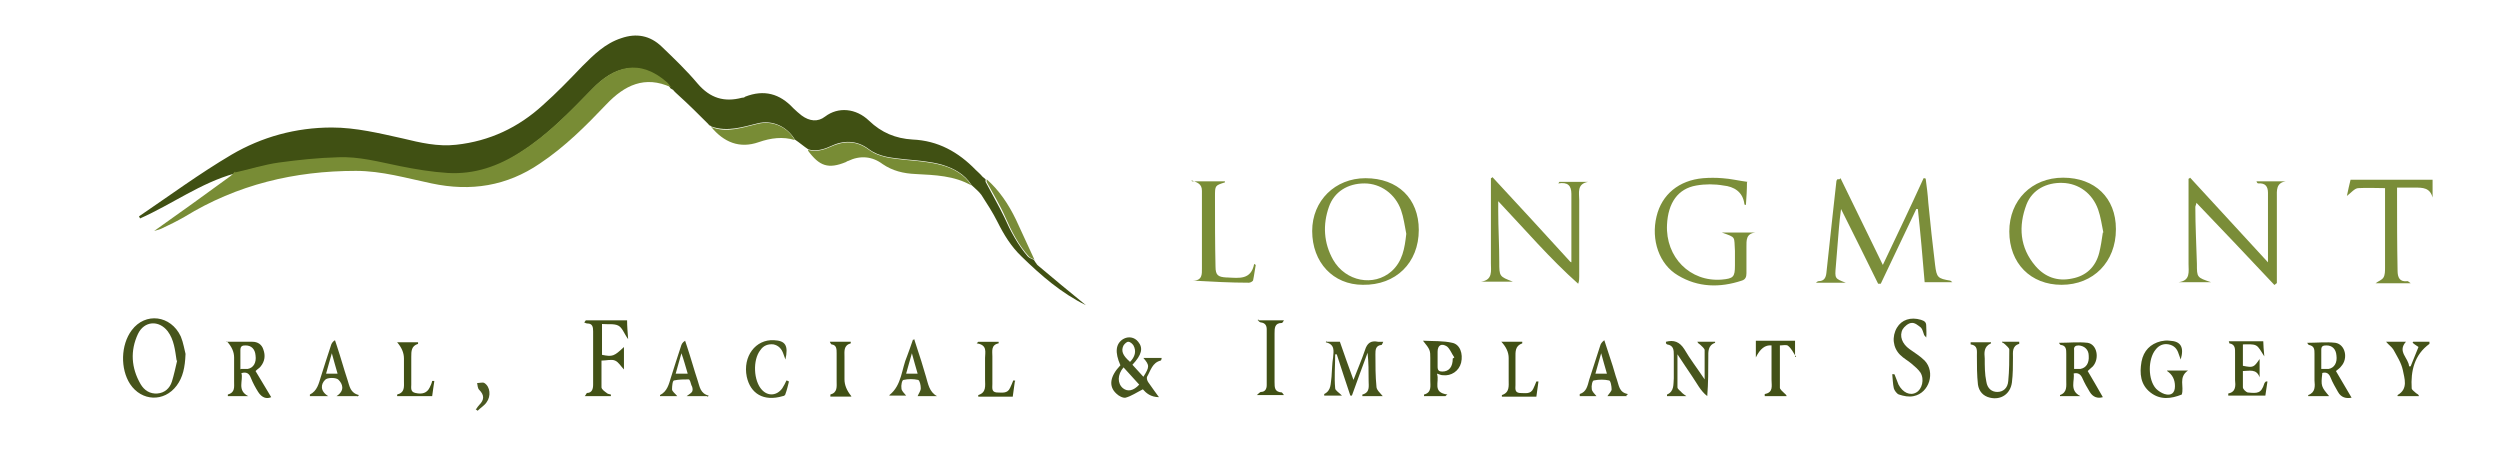 <?xml version="1.0" encoding="UTF-8"?>
<svg xmlns="http://www.w3.org/2000/svg" version="1.1" viewBox="0 0 478.4 90">
  <defs>
    <style>
      .cls-1 {
        fill: #47551d;
      }

      .cls-2 {
        fill: #4a5821;
      }

      .cls-3 {
        fill: #48561d;
      }

      .cls-4 {
        fill: #788c35;
      }

      .cls-5 {
        fill: #7b8e39;
      }

      .cls-6 {
        fill: #7b8e3a;
      }

      .cls-7 {
        fill: #47551c;
      }

      .cls-8 {
        fill: #45541a;
      }

      .cls-9 {
        fill: #405014;
      }

      .cls-10 {
        fill: #425116;
      }

      .cls-11 {
        fill: #48571e;
      }

      .cls-12 {
        fill: #798d36;
      }

      .cls-13 {
        fill: #798c38;
      }

      .cls-14 {
        fill: #7a8d38;
      }

      .cls-15 {
        fill: #405013;
      }

      .cls-16 {
        fill: #46541b;
      }

      .cls-17 {
        fill: #445319;
      }
    </style>
  </defs>
  <!-- Generator: Adobe Illustrator 28.6.0, SVG Export Plug-In . SVG Version: 1.2.0 Build 709)  -->
  <g>
    <g id="Layer_1">
      <g>
        <path class="cls-15" d="M128.4,16.9c0,0-.1,0-.1,0-.2-.3-.4-.7-.7-.9-5.4-4.8-10.2-3.2-14.3,1.1-4.3,4.4-8.5,8.8-13.7,12.1-4.2,2.8-8.9,4.4-14,4.1-3-.2-6.1-.7-9.1-1.3-4-.8-7.9-1.8-12-1.7-3.7.1-7.5.5-11.2,1-2.8.4-5.6,1.2-8.4,1.9-6.5,1.8-12,5.9-18.1,8.6l-.2-.4c5.9-4,11.6-8.2,17.7-11.8,5.8-3.4,12.3-5.2,19.2-5.2,4.6,0,9.1,1.1,13.6,2.1,3.3.8,6.7,1.6,10.2,1.2,6.4-.7,11.9-3.3,16.6-7.6,2.6-2.3,5.1-4.9,7.5-7.4,2.2-2.2,4.4-4.4,7.5-5.4,2.9-1,5.5-.5,7.7,1.6,2.4,2.3,4.8,4.6,6.9,7.1,2.4,2.8,5.1,3.6,8.5,2.7.2,0,.4,0,.6-.2,3.6-1.4,6.6-.6,9.2,2.2.5.5,1.1,1,1.6,1.4,1.5,1.1,3.1,1.3,4.5.2,2.5-1.9,5.9-1.6,8.4.8,2.4,2.3,5.1,3.4,8.3,3.6,4.9.2,8.8,2.4,12.1,5.8.4.4.9.8,1.3,1.3.2.2.4.3.6.5,0,0,0,0,0,0,0,.2,0,.4,0,.5,1.2,2.3,2.5,4.5,3.6,6.8,1.2,2.7,2.6,5.3,4.5,7.5.3.3.7.4,1.1.6,0,0,0,0,0,0,.2.2.3.5.5.7,0,0,0,0,0,0,0,0,.1.2.2.3,3.1,2.6,6.2,5.2,9.3,7.7-4.7-2.3-8.6-5.7-12.3-9.3-2-1.9-3.4-4.2-4.6-6.6-.9-1.8-2-3.5-3.1-5.2-.5-.7-1.3-1.3-1.9-1.9-1.3-2.1-3.4-3.2-5.7-3.9-2.2-.6-4.6-.8-6.9-1-2.5-.3-5-.4-7.1-2-2.3-1.7-4.8-1.7-7.3-.5-1.3.6-2.7,1-4.2.6-.9-.6-1.7-1.3-2.6-1.9-1.5-2.5-4.3-3.8-7.1-3.1-2.9.7-5.8,1.7-8.9.6,0,0-.2-.2-.3-.2,0,0-.2-.1-.2-.2-1.9-1.9-3.8-3.8-5.8-5.6-.3-.3-.7-.6-1-1-.2-.1-.3-.2-.5-.3Z"/>
        <path class="cls-4" d="M45,33c2.8-.6,5.5-1.5,8.4-1.9,3.7-.5,7.4-.9,11.2-1,4.1-.2,8,.9,12,1.7,3,.6,6,1.1,9.1,1.3,5.1.3,9.7-1.3,14-4.1,5.2-3.3,9.4-7.7,13.7-12.1,4.1-4.2,9-5.8,14.3-1.1.3.3.5.6.7.9-5-2.3-8.9-.4-12.4,3.3-3.9,4.1-7.9,8.1-12.7,11.3-6.3,4.3-13.2,5.4-20.7,3.8-4.8-1-9.5-2.4-14.5-2.4-11.7,0-22.7,2.6-32.8,8.8-1.4.8-2.8,1.5-4.3,2.2-.4.2-.8.3-1.5.5,5.1-3.6,9.8-7,14.6-10.5.4-.3.6-.6.9-.9Z"/>
        <path class="cls-6" d="M352.2,34.1c2.7,5.5,5.3,10.9,8.1,16.6,2.7-5.7,5.3-11.1,7.8-16.6.1,0,.3,0,.4.1.2,1.5.4,3,.5,4.6.4,4,.8,7.9,1.3,11.9.3,2.4.5,2.6,2.9,3,0,0,.2.1.4.3h-5.3c-.4-4.8-.8-9.4-1.3-14-.1,0-.2,0-.3,0-2.3,4.8-4.5,9.5-6.8,14.3-.2,0-.3,0-.5,0-2.3-4.7-4.6-9.3-7.1-14.3-.2,1.4-.3,2.5-.4,3.6-.2,2.5-.4,4.9-.6,7.4-.2,2.3-.2,2.3,1.9,3.1h-5.7c.2-.2.4-.3.5-.3,1.1,0,1.4-.7,1.5-1.6.4-3.7.8-7.4,1.2-11.1.2-2.1.5-4.2.7-6.3,0-.2.1-.4.2-.5.1,0,.3,0,.4,0Z"/>
        <path class="cls-14" d="M300.7,50.2c0-4.4,0-8.8,0-13.1,0-1.6-.7-2.3-2.5-2l.2-.3h5.5c-2.2.4-1.7,2.1-1.7,3.5,0,4.9,0,9.8,0,14.6,0,.4,0,.9-.2,1.4-5.4-4.8-10.1-10.3-15.3-15.8,0,.9,0,1.4,0,1.9,0,3.2.2,6.5.2,9.7,0,2.8,0,2.8,2.6,3.8h-6.1c2.3-.3,1.9-2.1,1.9-3.5,0-4.9,0-9.8,0-14.8,0-.5,0-1,0-1.5.1,0,.2-.1.3-.2,5,5.4,10,10.8,14.9,16.2Z"/>
        <path class="cls-14" d="M435.2,54.5c-4.9-5.2-9.8-10.4-14.9-15.7,0,.3-.2.6-.2.8,0,3.6.2,7.3.3,10.9,0,2.6,0,2.6,2.7,3.5h-6.2c2.3-.3,1.9-2,1.9-3.5,0-5,0-9.9,0-14.9,0-.5,0-.9,0-1.4.1,0,.2-.1.3-.2,5,5.4,10,10.9,14.9,16.2,0-4.4,0-8.9,0-13.3,0-1.2-.5-1.9-1.8-1.8-.2,0-.3-.1-.4-.4h5.6c-1.9.3-1.7,1.8-1.7,3.1,0,5.1,0,10.2,0,15.4,0,.3,0,.7,0,1-.1,0-.3.2-.4.3Z"/>
        <path class="cls-6" d="M261.3,34.1c6.2,0,10.2,3.9,10.2,9.9,0,6.3-4.4,10.6-10.7,10.5-5.7,0-9.7-4.3-9.7-10.3,0-5.8,4.4-10.1,10.2-10.1ZM269.1,44.7c-.3-1.5-.5-3.1-1-4.5-1.1-3.1-3.9-5.1-7-5.1-3.2,0-5.8,1.6-6.8,4.5-1.2,3.4-1,6.9.8,10.1,2.4,4.2,7.8,5.2,11.2,2.2,2.1-1.9,2.5-4.4,2.8-7.1Z"/>
        <path class="cls-5" d="M404.9,43.9c0,6.2-4.3,10.6-10.4,10.6-5.9,0-10-4.1-10-10.2,0-6,4.3-10.3,10.3-10.3,6.1,0,10.1,3.9,10.1,9.8ZM402.5,44.5c-.3-1.4-.5-3-1-4.4-1.1-3.1-3.7-5-6.8-5.1-3.1-.1-5.8,1.3-6.9,4.1-1.6,4.2-1.3,8.3,1.7,11.8,1.8,2.1,4.2,3,7,2.4,2.7-.5,4.5-2.2,5.2-4.9.3-1.2.5-2.5.7-3.9Z"/>
        <path class="cls-5" d="M334.3,34.9c0,1.4-.1,2.8-.2,4.3-.2,0-.3,0-.3-.2-.3-2.3-2-3.3-4-3.5-1.7-.3-3.5-.3-5.2,0-3.5.6-5.4,3.3-5.6,7.5-.3,6.2,4.4,11,10.5,10.5,2.2-.2,2.5-.5,2.5-2.7,0-.9,0-1.8,0-2.8-.2-2.8.3-2.5-2.5-3.5h6.4c-1.8.2-1.7,1.5-1.7,2.8,0,1.7,0,3.4,0,5,0,.7-.2,1.2-.9,1.4-4.2,1.4-8.4,1.3-12.2-1-3.6-2.1-5.2-6.8-4.1-11.3,1-4.2,4.3-6.9,8.9-7.3,1.2-.1,2.5-.1,3.7,0,1.6.1,3.2.5,4.8.7Z"/>
        <path class="cls-14" d="M449.8,34.4h15.7v3.4c-.5-1.9-1.9-1.9-3.4-1.9-1.1,0-2.2,0-3.4,0,0,.3,0,.7,0,1,0,5,0,9.9.1,14.9,0,1.3.4,2.2,1.9,2,.1,0,.2.1.6.4h-6.7c.5-.4,1.2-.6,1.5-1.1.3-.5.3-1.2.3-1.9,0-5,0-9.9,0-14.9,0-.1,0-.2,0-.3-1.7,0-3.4-.1-5.1,0-.7,0-1.4.9-2.2,1.5.2-1.1.5-2.2.7-3.1Z"/>
        <path class="cls-4" d="M154.7,28.7c1.5.4,2.9,0,4.2-.6,2.6-1.2,5-1.2,7.3.5,2.1,1.6,4.6,1.7,7.1,2,2.3.2,4.7.4,6.9,1,2.2.6,4.4,1.8,5.7,3.9-3.3-1.9-7-2-10.7-2.2-2.3-.1-4.4-.6-6.3-1.9-2-1.5-4.3-1.7-6.6-.6-.1,0-.3.1-.4.2-3.4,1.4-5.1.8-7.3-2.2Z"/>
        <path class="cls-12" d="M228.1,34.7h6.3c0,0,0,.2,0,.2-1.9.6-1.9.6-1.9,2.7,0,4.5,0,9,.1,13.4,0,1.7.5,2,2.1,2.1,0,0,.2,0,.2,0,2.2.1,4.5.5,5.1-2.6l.3.2c-.2,1-.3,2-.5,2.9,0,.2-.5.5-.8.5-3.5,0-7.1-.2-10.7-.4,1.8,0,1.7-1.3,1.7-2.3,0-5,0-9.9,0-14.9,0-1.4-1-1.6-2-2Z"/>
        <path class="cls-16" d="M35.5,67.8c-.1,2.5-.5,4.4-1.7,6-2.4,3.2-6.7,3-8.9-.3-1.9-2.9-1.8-7.5.3-10.3,2.6-3.5,7.5-2.9,9.4,1.2.5,1.2.7,2.6.9,3.3ZM33.8,69c-.3-2-.5-4-1.7-5.6-1.7-2.2-4.5-2-5.7.5-1.5,3.2-1.3,6.5.5,9.6.7,1.2,1.8,1.9,3.2,1.8,1.4-.1,2.4-1,2.8-2.3.4-1.3.7-2.7,1-4Z"/>
        <path class="cls-16" d="M253.7,65.4h2.7c.8,2.3,1.6,4.6,2.6,7.3.8-2.1,1.6-3.9,2.2-5.7.4-1.3,1.1-1.9,2.5-1.6.3,0,.6,0,1,0-.1.2-.2.5-.3.6-1.2.1-1.2,1-1.2,1.8,0,2.1,0,4.2.2,6.2,0,.6.7,1.2,1.2,1.8h-3.9c0,0,0-.3,0-.3,1.5-.4,1.2-1.6,1.2-2.6,0-1.8,0-3.5-.2-5.4-1,2.7-2,5.4-3,8.2-.1,0-.2,0-.3,0-.9-2.6-1.7-5.2-2.6-7.9h-.3c0,2.2-.2,4.4,0,6.5,0,.4.7.8,1.3,1.4h-3.4c0-.1,0-.3,0-.3,1.4-.7,1.2-2,1.4-3.3.1-1.2.1-2.5.3-3.7.1-1.2.4-2.5-1.4-2.9,0,0,.2-.2.2-.3Z"/>
        <path class="cls-1" d="M221.8,76c-1.6,0-2.5-.8-3.1-1.5-1.2.6-2.2,1.3-3.3,1.6-.5.1-1.3-.3-1.8-.8-1.5-1.4-1.2-3.3.8-5.4-1.1-2.5-.9-4.1.5-5,1-.6,2.2-.4,2.9.5,1,1.2.7,2.5-1.1,4.4.7.8,1.4,1.5,2.1,2.3,1.2-1.9,1.2-2.2,0-3.6h3.5c0,.2-.1.5-.2.5-1.6.4-1.9,1.9-2.6,3.1-.1.2,0,.7.2,1,.6.9,1.3,1.8,2,2.8ZM218,73.6c-1-1.1-2-2.2-3-3.3-1.2,1.4-1.2,3.1-.1,4,.9.7,2,.5,3.1-.7ZM216.2,69.3c1-1,1.3-2.1.7-3.2-.2-.3-.6-.7-1-.7-.3,0-.7.4-.9.7-.5,1-.2,1.9,1.2,3.1Z"/>
        <path class="cls-7" d="M362.6,71.8c.2.6.5,1.2.7,1.8.8,1.5,2.2,2.2,3.4,1.5,1.1-.6,1.6-2.5.8-3.8-.4-.6-1.1-1.2-1.7-1.7-.7-.6-1.5-1-2.2-1.7-1.4-1.4-1.6-3.5-.6-5.2.9-1.5,2.6-2.1,4.6-1.5.6.2,1,.4,1,1.1,0,.7.1,1.5,0,2.3-.1-.2-.3-.3-.4-.5-.2-.5-.3-1.1-.6-1.4-.5-.4-1.2-1-1.8-.9-.6,0-1.4.7-1.7,1.2-.7,1.3-.1,2.8,1.3,3.8,1,.7,2.1,1.4,2.9,2.2,2.1,2.2.9,6.2-2.1,6.8-.9.2-1.9,0-2.8-.3-.4-.1-.9-.8-1-1.2-.2-.9-.2-1.8-.3-2.7h.4Z"/>
        <path class="cls-10" d="M112.2,61.3h7.8c0,1.1.1,2.2.2,3.6-.8-1.1-1.1-2.2-1.9-2.6-.8-.4-2-.2-3.1-.3,0,2.1,0,4,0,5.9,2,.4,2.3.3,4.2-1.5v4.3c-.6-.6-1-1.4-1.7-1.7-.7-.3-1.6,0-2.6,0,0,1.7,0,3.4,0,5.1,0,.4.6.8,1,1.1.2.2.5.2.8.3,0,.1,0,.2,0,.3h-5c.2-.2.3-.5.4-.6,1,0,1.2-.8,1.2-1.6,0-3.4,0-6.8,0-10.2,0-.8-.1-1.5-1.1-1.5-.2,0-.4-.1-.6-.2l.3-.4Z"/>
        <path class="cls-10" d="M43.3,65.4c1.8,0,3.4,0,5,0,1,0,1.8.5,2.1,1.5.4,1.1.3,2.2-.5,3.2-.2.3-.6.5-1,.9,1,1.7,2,3.3,3,5-.9.4-1.8.1-2.5-1-.5-.8-1-1.7-1.4-2.7-.3-.8-.8-1.2-1.8-.9.4,1.4-.9,3.3,1.3,4.4h-3.9c0,0,0-.3,0-.3,1.4-.4,1.2-1.4,1.2-2.5,0-1.5,0-3,0-4.6q0-1.6-1.4-3.1ZM46.1,70.6c.5,0,.9,0,1.3,0,1.1-.2,1.7-1.2,1.5-2.6-.1-1.2-.8-1.9-1.9-1.9-.6,0-1,.1-1,.9,0,1.2,0,2.4,0,3.7Z"/>
        <path class="cls-10" d="M444.4,71.4c-.3,2.5-.2,2.6,1.3,4.4h-4c0,0,0-.2,0-.2,1.4-.5,1.3-1.7,1.2-2.8,0-1.7,0-3.4,0-5.1,0-.8,0-1.5-1.1-1.7,0,0-.2-.2-.3-.4,1.9,0,3.7-.2,5.4,0,1.9.3,2.5,3,1.1,4.5-.2.3-.5.5-1,.9,1,1.7,2,3.4,3,5.1-1,.2-2,0-2.6-1.1-.5-.9-1-1.7-1.4-2.7-.3-.8-.8-1.2-1.7-.9ZM444.3,70.6c.5,0,.9,0,1.3,0,1.1-.2,1.7-1.2,1.5-2.6-.1-1.2-.8-1.9-1.9-1.9-.6,0-1,.1-1,.8,0,1.2,0,2.4,0,3.7Z"/>
        <path class="cls-10" d="M396.8,71.4c.3,1.4-.9,3.3,1.3,4.4h-3.9c0,0,0-.2,0-.2,1.4-.5,1.2-1.7,1.2-2.8,0-1.7,0-3.4,0-5.1,0-.8,0-1.6-1.1-1.7,0,0-.2-.2-.3-.4,1.9,0,3.7-.2,5.5,0,1.8.3,2.3,3,1,4.5-.3.3-.6.5-1,.9,1,1.7,2,3.4,2.9,5-1,.3-1.9,0-2.5-1-.5-.8-1-1.7-1.4-2.6-.3-.7-.8-1.2-1.8-.9ZM396.8,70.6c.5,0,.9,0,1.3,0,1.1-.2,1.7-1.1,1.6-2.5,0-1.2-.8-1.9-1.9-2-.6,0-1,.2-.9.9,0,1.2,0,2.4,0,3.7Z"/>
        <path class="cls-7" d="M318.8,65.4c1.5-.4,2.6,0,3.5,1.4,1.1,1.9,2.5,3.7,3.9,5.8,0-2.1,0-3.9,0-5.6,0-.3-.5-.7-.8-1-.2-.2-.4-.2-.6-.6h3.4c0,0,0,.2,0,.2-1.4.5-1.3,1.7-1.3,2.8,0,2.4,0,4.9-.2,7.4-1.3-1-2-2.5-2.9-3.8-.9-1.3-1.8-2.7-2.8-4.2,0,2.2,0,4.2,0,6.3,0,.4.6.7.9,1.1.2.2.4.3.8.6h-3.7c0-.1,0-.3,0-.3,1.4-.6,1.2-1.9,1.3-3.1,0-1.5,0-3,0-4.4,0-1,0-1.9-1.3-2.1,0,0-.1-.1-.2-.2,0,0,0-.2,0-.3Z"/>
        <path class="cls-4" d="M136.1,24.3c3,1.2,5.9.1,8.9-.6,2.9-.7,5.7.6,7.1,3.1-2.3-.7-4.6-.4-6.9.4-3.7,1.3-6.7,0-9.1-2.9Z"/>
        <path class="cls-8" d="M414.7,70.9h4c-1.9,1.3-.7,3.1-1.2,4.6-2,.8-4.1,1.1-6-.4-1.9-1.5-2.1-3.6-1.7-5.9.4-2.1,1.7-3.4,3.7-3.9.5-.1,1.1-.2,1.7-.1,2.1.1,2.8,1.2,2.1,3.6-.2-.5-.3-.8-.4-1.1-.3-1-.9-1.6-1.9-1.8-1-.2-1.9.2-2.5,1-1.5,1.8-1.5,5.8.1,7.5.4.4,1,.8,1.6,1,1.3.4,2-.2,2-1.5q0-1.9-1.5-2.9Z"/>
        <path class="cls-10" d="M429.2,66v4c2,.4,2.1.3,3.2-1.3v3.5c-.6-1.7-2-1.2-3.2-1.2,0,1.1,0,2.1,0,3.1,0,.4.6.9.9,1,1.9.2,2.6.2,3.2-1.7,0-.1.2-.3.3-.4.1,0,.2,0,.3,0-.1.9-.3,1.8-.4,2.7h-7.1c0-.2,0-.4,0-.4,1.5-.3,1.4-1.5,1.3-2.6,0-1.7,0-3.4,0-5,0-.9.1-1.8-1.1-2,0,0,0-.2-.1-.4h6.6c0,.8.1,1.7.2,2.9-.6-.9-1-1.8-1.6-2.1-.6-.3-1.5-.2-2.5-.2Z"/>
        <path class="cls-8" d="M383.1,65.4h3.3c0,.2,0,.4,0,.4-1.4.4-1.2,1.6-1.2,2.6,0,1.6,0,3.2-.2,4.8-.3,2.2-2.1,3.4-4.2,2.9-1.3-.3-2.1-1.2-2.3-2.5-.2-1.8-.2-3.7-.2-5.5,0-1,.2-2-1.2-2.2,0,0,0-.2,0-.4h3.9c0,0,0,.2,0,.2-1.4.6-1.3,1.8-1.2,2.9,0,1.5,0,3,.3,4.4.2,1.4,1.1,2,2.1,2,1.1,0,2-.7,2.1-2.1.2-2,.2-4,.2-6,0-.3-.5-.7-.8-1-.2-.2-.4-.3-.6-.4,0,0,0-.2.1-.3Z"/>
        <path class="cls-10" d="M275,71.6c.5,1.5-1,3.5,2,3.9-.1,0-.3.2-.4.3h-4.1c0-.1,0-.3,0-.3,1.5-.4,1.2-1.6,1.2-2.7,0-1.4,0-2.9,0-4.3s0-1.6-1.4-3.3c2,.1,3.9,0,5.6.4,1.5.3,2.1,2.1,1.7,3.8-.4,1.6-1.9,2.6-3.5,2.4-.3,0-.5-.1-1.1-.3ZM278,68.6c0,0,.2-.1.3-.2-.5-.7-.8-1.6-1.4-2.1-1.1-.7-1.8-.2-1.8,1,0,1,0,1.9,0,2.9,0,.7.3.9.9.9,1.3,0,2-.9,2-2.5Z"/>
        <path class="cls-3" d="M68.4,75.8h-4c1.7-1.1,1.1-2.4.4-3.1-.4-.5-2.2-.5-2.6,0-.8.8-1,2.1.6,3.1h-3.5c0-.1,0-.3,0-.3,1.4-.7,1.7-2.1,2.1-3.4.6-2,1.3-4,1.9-5.9.1-.4.3-.8.8-1.1.1.4.3.8.4,1.2.7,2.1,1.3,4.3,2,6.4.4,1.2.5,2.5,2.2,2.9-.1.1-.2.2-.3.3ZM64.6,71.5c-.4-1.3-.7-2.5-1.1-3.9-.4,1.5-.8,2.7-1.1,3.9h2.3Z"/>
        <path class="cls-11" d="M175,65.1c.4,1.3.9,2.7,1.3,4,.3,1,.6,2,.9,3,.4,1.3.6,2.9,2.1,3.7h-3.7c.2-.5.6-1,.6-1.5,0-.6-.2-1.5-.5-1.6-.9-.2-1.9-.2-2.8,0-.3,0-.5,1.1-.4,1.6,0,.5.5.9.9,1.4h-3.2c0,0,0-.1,0-.1,2.4-1.9,2.3-5,3.4-7.5.4-1,.7-2,1.1-3.1.1,0,.2,0,.4,0ZM173.3,71.5h2.3c-.4-1.3-.7-2.5-1.1-3.9-.4,1.5-.8,2.7-1.1,3.9Z"/>
        <path class="cls-3" d="M135.4,75.8h-4c.5-.4,1-.6,1.1-1,.1-.3,0-.8-.2-1.1-.1-.4-.3-1.1-.5-1.1-.9,0-1.9,0-2.8.2-.3,0-.4,1.1-.4,1.7,0,.4.6.8,1,1.3h-3.3c0,0,0-.2,0-.2,1.4-.7,1.7-2.1,2.1-3.4.6-2,1.3-4,1.9-5.9.1-.4.3-.8.8-1.1.1.4.3.8.4,1.2.7,2.1,1.3,4.3,2,6.4.4,1.2.5,2.5,2.1,2.9,0,.1-.2.2-.3.3ZM131.6,71.5c-.4-1.3-.7-2.5-1.2-3.9-.4,1.5-.8,2.7-1.1,3.9h2.3Z"/>
        <path class="cls-3" d="M311.3,75.8h-3.7c.3-.5.8-.9.8-1.3,0-.6-.2-1.7-.5-1.7-.9-.2-1.9-.2-2.9,0-.3,0-.5,1.1-.4,1.6,0,.5.5.9.9,1.4h-3.2c0-.1,0-.4,0-.4,1.3-.4,1.5-1.6,1.8-2.7.7-2.2,1.4-4.3,2.1-6.5.1-.4.3-.7.8-1.1.5,1.6,1.1,3.3,1.6,4.9.3.9.5,1.8.8,2.6.4,1.1.4,2.5,2.1,2.8,0,.1-.2.2-.3.3ZM307.5,71.5c-.4-1.3-.7-2.5-1.1-3.9-.4,1.5-.8,2.7-1.1,3.9h2.3Z"/>
        <path class="cls-9" d="M240.8,61.3h4.9c-.2.3-.3.5-.4.5-1.4,0-1.4,1-1.4,2,0,3.1,0,6.2,0,9.3,0,1.1,0,1.9,1.4,2,0,0,.2.2.4.5h-5.2c.4-.3.6-.6.8-.6.8,0,1.1-.6,1.1-1.3,0-3.6,0-7.1,0-10.7,0-.7-.3-1.2-1.1-1.3-.2,0-.4-.2-.6-.4,0,0,0-.2.1-.2Z"/>
        <path class="cls-11" d="M151,72.9c-.2.8-.4,1.7-.7,2.5,0,.2-.3.4-.5.4-3.7,1.1-6.2-.5-6.9-3.7-.8-3.9,1.7-7.2,5.2-7,2.2.1,2.8,1,2.2,3.7-.2-.6-.3-.8-.4-1.1-.3-.9-.9-1.6-1.9-1.8-1-.1-1.9.2-2.5,1.1-1.5,1.9-1.3,5.9.3,7.6,1.2,1.3,2.9,1.1,3.9-.3.3-.5.6-1,.8-1.5.1,0,.3.1.4.2Z"/>
        <path class="cls-10" d="M343.7,68.3c-.5-.8-.9-1.6-1.5-2.1-.3-.3-1-.1-1.6-.1,0,2.8,0,5.4,0,8.1,0,.3.5.7.8,1,.2.2.4.3.5.6h-4.2c0-.2,0-.4,0-.4,1.7-.3,1.3-1.6,1.3-2.7,0-2.2,0-4.4,0-6.6q-1.8-.2-3,2.3v-3.2h7.5v3.1Z"/>
        <path class="cls-17" d="M461.3,70.1c.5-1.2,1-2.5,1.5-3.7-.4-.3-.8-.5-1.1-.8,0,0,0-.2.1-.2h3.1c0,.2,0,.3,0,.4-2.9,2.1-3.6,5.2-3.4,8.5,0,.3.5.6.8.9.2.2.5.2.6.6h-4.1c0,0,0-.2,0-.2,2.1-1.2,1.3-3.2,1-4.8-.3-1.4-1.1-2.6-1.8-3.9-.3-.5-.9-.9-1.4-1.5h3.8c-1.7,1.9.5,3.1.6,4.7.1,0,.2,0,.3,0Z"/>
        <path class="cls-9" d="M194.2,73c-.1,1-.3,1.9-.4,2.9h-6.6c0-.1,0-.3,0-.3,1.6-.5,1.3-1.8,1.3-3,0-1.4,0-2.7,0-4.1,0-1.1.5-2.5-1.6-2.8l.3-.3h3.9c0,0,0,.3,0,.3-1.5.3-1.2,1.5-1.2,2.5,0,1.8,0,3.5,0,5.3,0,.7-.2,1.5.8,1.6,1,0,2.1.3,2.6-.9.2-.4.4-.9.6-1.4.1,0,.3,0,.4.1Z"/>
        <path class="cls-9" d="M83.1,73c-.1.9-.3,1.8-.4,2.8h-6.7c0-.2,0-.3,0-.3,1.5-.4,1.3-1.5,1.3-2.6,0-1.4,0-2.9,0-4.3q0-1.6-1.3-3.1h4c0,.1,0,.3,0,.3-1.3.4-1.3,1.4-1.3,2.5,0,1.8,0,3.5,0,5.3,0,.6-.2,1.4.8,1.6,1.3.3,2.2,0,2.7-1,.2-.4.4-.8.5-1.3.1,0,.2,0,.4,0Z"/>
        <path class="cls-9" d="M287.2,65.4h4.1c0,.1,0,.3,0,.3-1.4.5-1.3,1.6-1.3,2.8,0,1.7,0,3.4,0,5.2,0,.6-.2,1.4.8,1.5,1,0,2.1.3,2.6-.8.2-.4.4-.9.6-1.4.1,0,.3,0,.4,0-.1,1-.3,1.9-.4,2.9h-6.6c0-.1,0-.3,0-.3,1.5-.5,1.3-1.7,1.3-2.9,0-1.4,0-2.8,0-4.2q0-1.6-1.4-3.1Z"/>
        <path class="cls-13" d="M198,49.7c-.4-.2-.8-.3-1.1-.6-2-2.2-3.3-4.8-4.5-7.5-1-2.3-2.4-4.6-3.6-6.8,0-.1,0-.4,0-.5,2.4,2.1,4.2,4.8,5.6,7.7,1.2,2.6,2.4,5.2,3.6,7.8Z"/>
        <path class="cls-9" d="M162.9,75.9h-4c0-.2,0-.4,0-.4,1.4-.4,1.2-1.5,1.2-2.6,0-1.8,0-3.5,0-5.3,0-.8,0-1.6-1-1.7,0,0-.2-.2-.3-.5h4c0,.1,0,.3,0,.3-1.4.4-1.2,1.5-1.2,2.6,0,1.4,0,2.9,0,4.3q0,1.6,1.3,3.2Z"/>
        <path class="cls-2" d="M91.1,78.3c.2-.3.4-.6.6-.8,1-1,1-1.9,0-2.9-.3-.3-.3-.8-.4-1.3.5,0,1.1-.2,1.4,0,1.1.7,1.3,2.5.4,3.7-.4.6-1.1,1-1.7,1.6-.1-.1-.3-.2-.4-.3Z"/>
        <path class="cls-13" d="M198.5,50.5c-.2-.2-.3-.5-.5-.7.2.2.3.5.5.7Z"/>
        <path class="cls-13" d="M188.8,34.2c-.2-.2-.4-.3-.6-.5.2.2.4.3.6.5Z"/>
        <path class="cls-4" d="M128.4,16.9c.2.1.3.2.5.3-.2-.1-.3-.2-.5-.3Z"/>
        <path class="cls-13" d="M198.7,50.7c0,0-.1-.2-.2-.3,0,0,.1.2.2.3Z"/>
        <path class="cls-4" d="M135.6,23.8c0,0,.2.1.2.2,0,0-.2-.1-.2-.2Z"/>
      </g>
    </g>
  </g>
</svg>